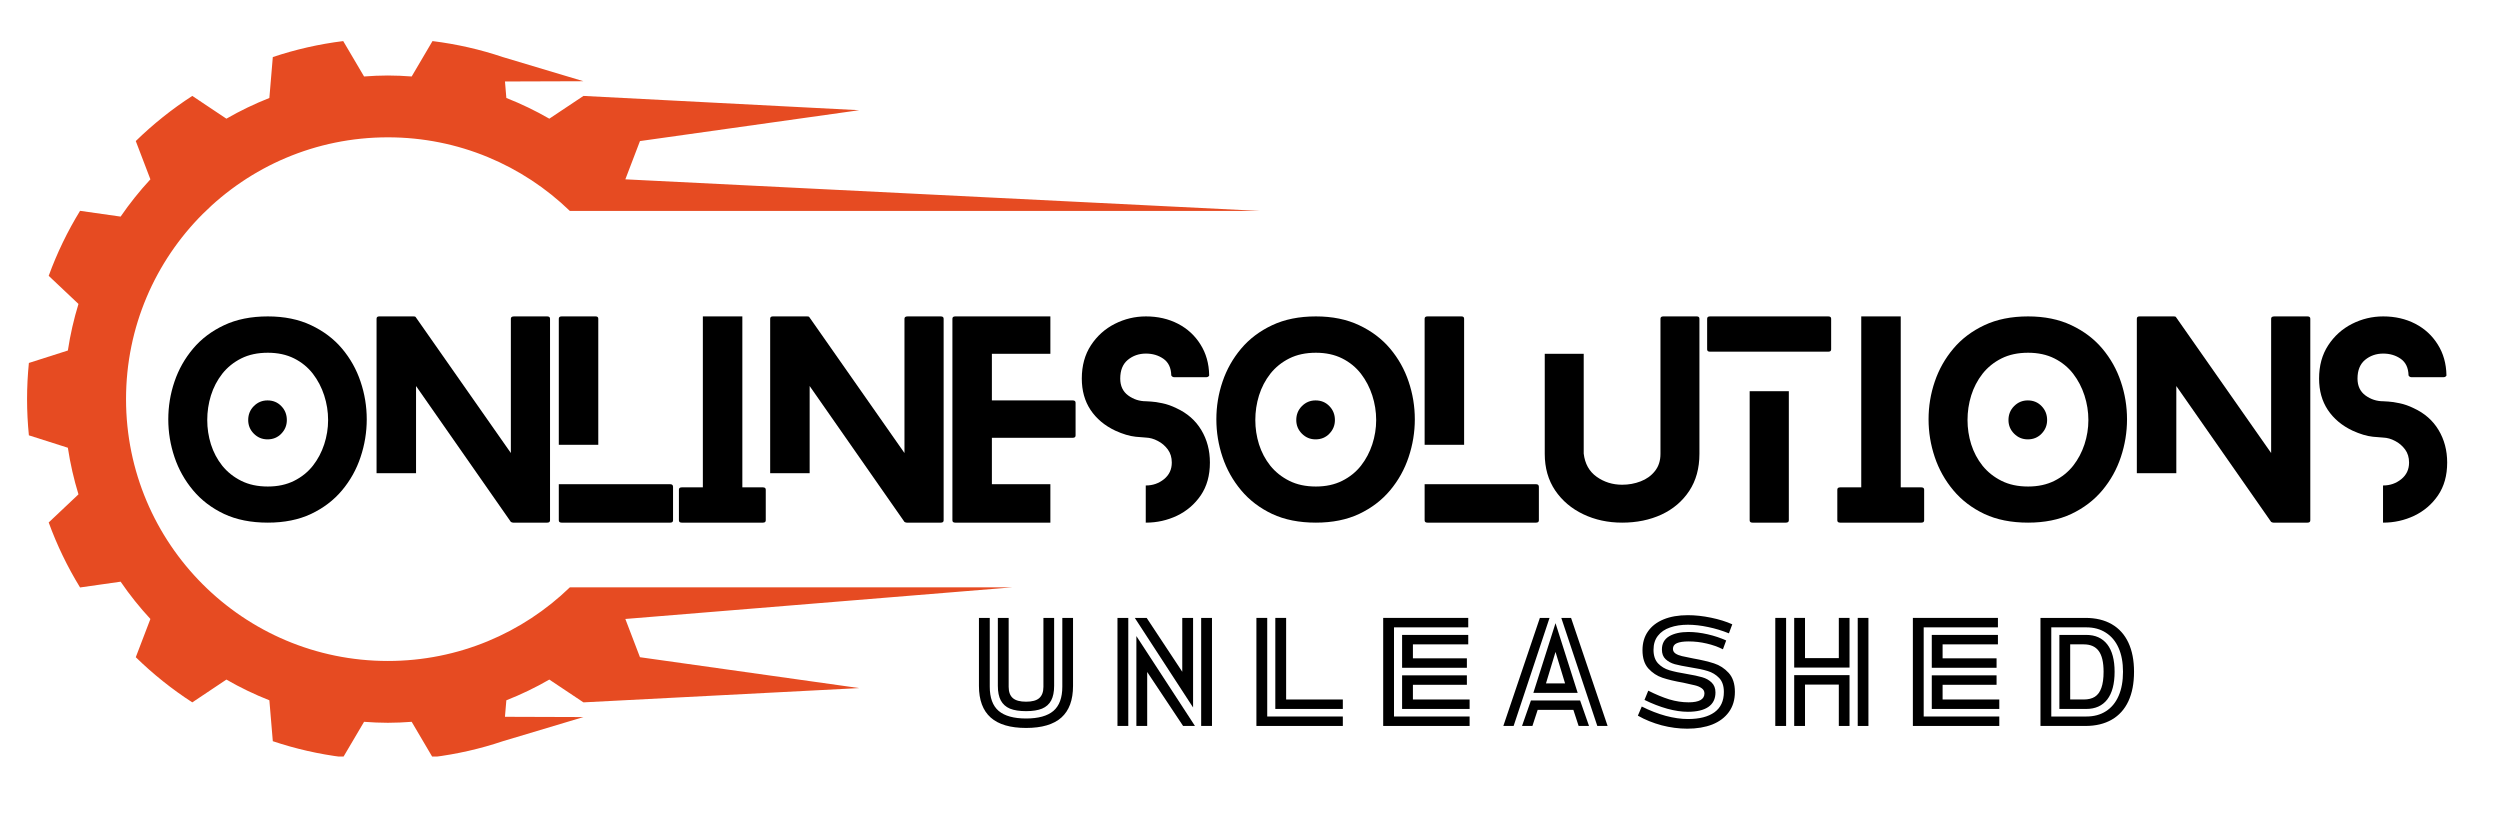 <?xml version="1.0" encoding="UTF-8"?> <svg xmlns:xlink="http://www.w3.org/1999/xlink" xmlns="http://www.w3.org/2000/svg" version="1.0" preserveAspectRatio="xMidYMid meet" viewBox="0 122.25 372 123.75" zoomAndPan="magnify" style="max-height: 500px" width="372" height="123.75"><defs><g></g><clipPath id="68dc920e48"><path clip-rule="nonzero" d="M 4.023 128.32 L 187.773 128.32 L 187.773 234.82 L 4.023 234.82 Z M 4.023 128.32"></path></clipPath></defs><rect fill-opacity="1" height="450" y="-37.5" fill="#ffffff" width="450" x="-37.5"></rect><rect fill-opacity="1" height="450" y="-37.5" fill="#ffffff" width="450" x="-37.5"></rect><g clip-path="url(#68dc920e48)"><path fill-rule="nonzero" fill-opacity="1" d="M 96.887 209.648 L 84.793 209.648 C 77.781 216.43 68.234 220.602 57.715 220.602 C 36.195 220.602 18.754 203.16 18.754 181.641 C 18.754 160.125 36.195 142.684 57.715 142.684 C 68.234 142.684 77.781 146.855 84.793 153.637 L 187.492 153.637 L 93.051 148.934 L 95.227 143.242 L 127.855 138.648 L 86.816 136.523 L 81.738 139.91 C 79.699 138.734 77.562 137.703 75.344 136.828 L 75.141 134.375 L 86.816 134.336 L 74.832 130.746 C 71.477 129.617 67.973 128.812 64.355 128.363 L 61.258 133.629 C 60.086 133.543 58.906 133.484 57.715 133.484 C 56.52 133.484 55.34 133.543 54.172 133.629 L 51.07 128.363 C 47.457 128.812 43.953 129.617 40.594 130.742 L 40.082 136.828 C 37.867 137.703 35.73 138.734 33.688 139.91 L 28.613 136.523 C 25.586 138.48 22.77 140.734 20.203 143.238 L 22.379 148.934 C 20.773 150.672 19.289 152.523 17.949 154.48 L 11.914 153.621 C 10.051 156.66 8.484 159.895 7.246 163.293 L 11.676 167.477 C 10.988 169.723 10.457 172.035 10.098 174.406 L 4.297 176.258 C 4.121 178.027 4.027 179.824 4.027 181.641 C 4.027 183.461 4.121 185.254 4.297 187.027 L 10.098 188.875 C 10.457 191.246 10.988 193.562 11.676 195.809 L 7.246 199.992 C 8.484 203.391 10.051 206.625 11.914 209.664 L 17.949 208.805 C 19.289 210.762 20.77 212.613 22.379 214.352 L 20.203 220.043 C 22.77 222.551 25.586 224.805 28.613 226.762 L 33.688 223.371 C 35.73 224.551 37.867 225.582 40.082 226.453 L 40.594 232.539 C 43.953 233.668 47.457 234.473 51.07 234.918 L 54.172 229.656 C 55.34 229.742 56.52 229.801 57.715 229.801 C 58.906 229.801 60.086 229.742 61.258 229.656 L 64.355 234.918 C 67.973 234.473 71.477 233.668 74.832 232.539 L 86.816 228.949 L 75.137 228.91 L 75.344 226.453 C 77.562 225.582 79.695 224.551 81.738 223.371 L 86.816 226.762 L 127.855 224.637 L 95.227 220.043 L 93.051 214.352 L 150.602 209.648 L 96.887 209.648" fill="#e64b22"></path></g><path fill-rule="nonzero" fill-opacity="1" d="M 72.121 153.637 L 79.332 153.637 C 73.352 149.016 65.855 146.262 57.715 146.262 C 38.176 146.262 22.336 162.102 22.336 181.641 C 22.336 201.184 38.176 217.023 57.715 217.023 C 65.855 217.023 73.352 214.27 79.332 209.648 L 58.871 209.648 L 67.922 211.441 C 64.719 212.539 61.285 213.133 57.715 213.133 C 40.324 213.133 26.223 199.031 26.223 181.641 C 26.223 164.25 40.324 150.152 57.715 150.152 C 61.285 150.152 64.719 150.746 67.922 151.844 L 58.871 153.637 L 72.121 153.637" fill="#ffffff"></path><g fill-opacity="1" fill="#000000"><g transform="translate(25.041, 200.019)"><g><path d="M 17.641 -15.266 C 17.641 -14.473 17.363 -13.797 16.812 -13.234 C 16.27 -12.672 15.586 -12.391 14.766 -12.391 C 13.973 -12.391 13.297 -12.672 12.734 -13.234 C 12.172 -13.797 11.891 -14.473 11.891 -15.266 C 11.891 -16.086 12.172 -16.781 12.734 -17.344 C 13.297 -17.906 13.973 -18.188 14.766 -18.188 C 15.586 -18.188 16.27 -17.906 16.812 -17.344 C 17.363 -16.781 17.641 -16.086 17.641 -15.266 Z M 29.531 -15.375 C 29.531 -13.457 29.223 -11.582 28.609 -9.75 C 28.004 -7.926 27.086 -6.281 25.859 -4.812 C 24.629 -3.344 23.094 -2.172 21.25 -1.297 C 19.406 -0.43 17.258 0 14.812 0 C 12.32 0 10.148 -0.43 8.297 -1.297 C 6.453 -2.172 4.914 -3.344 3.688 -4.812 C 2.457 -6.281 1.535 -7.926 0.922 -9.75 C 0.305 -11.582 0 -13.457 0 -15.375 C 0 -17.301 0.305 -19.172 0.922 -20.984 C 1.535 -22.797 2.457 -24.43 3.688 -25.891 C 4.914 -27.348 6.453 -28.508 8.297 -29.375 C 10.148 -30.25 12.32 -30.688 14.812 -30.688 C 17.258 -30.688 19.406 -30.25 21.25 -29.375 C 23.094 -28.508 24.629 -27.348 25.859 -25.891 C 27.086 -24.43 28.004 -22.797 28.609 -20.984 C 29.223 -19.172 29.531 -17.301 29.531 -15.375 Z M 23.781 -15.266 C 23.781 -16.516 23.586 -17.734 23.203 -18.922 C 22.816 -20.117 22.254 -21.195 21.516 -22.156 C 20.773 -23.113 19.844 -23.875 18.719 -24.438 C 17.594 -25 16.289 -25.281 14.812 -25.281 C 13.301 -25.281 11.984 -25 10.859 -24.438 C 9.734 -23.875 8.789 -23.113 8.031 -22.156 C 7.281 -21.195 6.719 -20.117 6.344 -18.922 C 5.977 -17.734 5.797 -16.516 5.797 -15.266 C 5.797 -14.035 5.977 -12.832 6.344 -11.656 C 6.719 -10.477 7.281 -9.414 8.031 -8.469 C 8.789 -7.531 9.734 -6.781 10.859 -6.219 C 11.984 -5.656 13.301 -5.375 14.812 -5.375 C 16.289 -5.375 17.594 -5.656 18.719 -6.219 C 19.844 -6.781 20.773 -7.531 21.516 -8.469 C 22.254 -9.414 22.816 -10.477 23.203 -11.656 C 23.586 -12.832 23.781 -14.035 23.781 -15.266 Z M 23.781 -15.266"></path></g></g></g><g fill-opacity="1" fill="#000000"><g transform="translate(56.032, 200.019)"><g><path d="M 25.391 -30.688 C 25.672 -30.688 25.812 -30.57 25.812 -30.344 L 25.812 -0.344 C 25.812 -0.113 25.672 0 25.391 0 L 20.328 0 C 20.305 0 20.25 -0.008 20.156 -0.031 C 20.07 -0.062 20.016 -0.086 19.984 -0.109 L 5.875 -20.328 L 5.875 -7.359 L 0 -7.359 L 0 -30.344 C 0 -30.57 0.129 -30.688 0.391 -30.688 L 5.484 -30.688 C 5.535 -30.688 5.598 -30.68 5.672 -30.672 C 5.754 -30.66 5.805 -30.629 5.828 -30.578 L 19.984 -10.359 L 19.984 -30.344 C 19.984 -30.57 20.141 -30.688 20.453 -30.688 Z M 25.391 -30.688"></path></g></g></g><g fill-opacity="1" fill="#000000"><g transform="translate(83.149, 200.019)"><g><path d="M 16.578 -5.719 C 16.859 -5.719 17 -5.586 17 -5.328 L 17 -0.344 C 17 -0.113 16.859 0 16.578 0 L 0.422 0 C 0.141 0 0 -0.113 0 -0.344 L 0 -5.719 Z M 5.875 -11.578 L 0 -11.578 L 0 -30.344 C 0 -30.57 0.141 -30.688 0.422 -30.688 L 5.484 -30.688 C 5.742 -30.688 5.875 -30.57 5.875 -30.344 Z M 5.875 -11.578"></path></g></g></g><g fill-opacity="1" fill="#000000"><g transform="translate(101.023, 200.019)"><g><path d="M 12.5 -5.25 C 12.781 -5.25 12.922 -5.133 12.922 -4.906 L 12.922 -0.344 C 12.922 -0.113 12.781 0 12.5 0 L 0.422 0 C 0.141 0 0 -0.113 0 -0.344 L 0 -4.906 C 0 -5.133 0.141 -5.25 0.422 -5.25 L 3.562 -5.25 L 3.562 -30.688 L 9.438 -30.688 L 9.438 -5.25 Z M 12.5 -5.25"></path></g></g></g><g fill-opacity="1" fill="#000000"><g transform="translate(114.601, 200.019)"><g><path d="M 25.391 -30.688 C 25.672 -30.688 25.812 -30.57 25.812 -30.344 L 25.812 -0.344 C 25.812 -0.113 25.672 0 25.391 0 L 20.328 0 C 20.305 0 20.25 -0.008 20.156 -0.031 C 20.07 -0.062 20.016 -0.086 19.984 -0.109 L 5.875 -20.328 L 5.875 -7.359 L 0 -7.359 L 0 -30.344 C 0 -30.57 0.129 -30.688 0.391 -30.688 L 5.484 -30.688 C 5.535 -30.688 5.598 -30.68 5.672 -30.672 C 5.754 -30.66 5.805 -30.629 5.828 -30.578 L 19.984 -10.359 L 19.984 -30.344 C 19.984 -30.57 20.141 -30.688 20.453 -30.688 Z M 25.391 -30.688"></path></g></g></g><g fill-opacity="1" fill="#000000"><g transform="translate(141.718, 200.019)"><g><path d="M 14.578 -5.719 L 14.578 0 L 0.422 0 C 0.141 0 0 -0.113 0 -0.344 L 0 -30.344 C 0 -30.57 0.141 -30.688 0.422 -30.688 L 14.578 -30.688 L 14.578 -25.125 L 5.875 -25.125 L 5.875 -18.188 L 17.906 -18.188 C 18.188 -18.188 18.328 -18.07 18.328 -17.844 L 18.328 -12.969 C 18.328 -12.738 18.188 -12.625 17.906 -12.625 L 5.875 -12.625 L 5.875 -5.719 Z M 14.578 -5.719"></path></g></g></g><g fill-opacity="1" fill="#000000"><g transform="translate(160.972, 200.019)"><g><path d="M 14.078 -17.031 C 15.691 -16.289 16.926 -15.207 17.781 -13.781 C 18.633 -12.363 19.062 -10.75 19.062 -8.938 C 19.062 -7.02 18.609 -5.395 17.703 -4.062 C 16.797 -2.738 15.617 -1.727 14.172 -1.031 C 12.723 -0.344 11.18 0 9.547 0 C 9.547 0 9.535 0 9.516 0 L 9.516 -5.531 C 9.535 -5.531 9.547 -5.531 9.547 -5.531 C 10.566 -5.531 11.461 -5.844 12.234 -6.469 C 13.004 -7.094 13.391 -7.914 13.391 -8.938 C 13.391 -9.707 13.191 -10.359 12.797 -10.891 C 12.398 -11.43 11.906 -11.852 11.312 -12.156 C 10.727 -12.469 10.141 -12.633 9.547 -12.656 C 9.422 -12.656 8.91 -12.695 8.016 -12.781 C 7.117 -12.875 6.109 -13.176 4.984 -13.688 C 3.398 -14.438 2.172 -15.469 1.297 -16.781 C 0.43 -18.094 0 -19.645 0 -21.438 C 0 -23.352 0.453 -25.004 1.359 -26.391 C 2.266 -27.773 3.445 -28.836 4.906 -29.578 C 6.363 -30.316 7.91 -30.688 9.547 -30.688 C 11.316 -30.688 12.906 -30.32 14.312 -29.594 C 15.719 -28.863 16.832 -27.836 17.656 -26.516 C 18.488 -25.203 18.922 -23.676 18.953 -21.938 C 18.973 -21.883 18.938 -21.82 18.844 -21.75 C 18.758 -21.676 18.656 -21.641 18.531 -21.641 L 13.734 -21.641 C 13.629 -21.641 13.531 -21.676 13.438 -21.75 C 13.352 -21.82 13.312 -21.883 13.312 -21.938 C 13.281 -23.039 12.895 -23.852 12.156 -24.375 C 11.414 -24.895 10.547 -25.156 9.547 -25.156 C 8.504 -25.156 7.602 -24.844 6.844 -24.219 C 6.094 -23.594 5.719 -22.664 5.719 -21.438 C 5.719 -20.344 6.113 -19.504 6.906 -18.922 C 7.695 -18.348 8.578 -18.062 9.547 -18.062 C 9.629 -18.062 9.883 -18.047 10.312 -18.016 C 10.75 -17.992 11.305 -17.91 11.984 -17.766 C 12.66 -17.629 13.359 -17.383 14.078 -17.031 Z M 14.078 -17.031"></path></g></g></g><g fill-opacity="1" fill="#000000"><g transform="translate(180.994, 200.019)"><g><path d="M 17.641 -15.266 C 17.641 -14.473 17.363 -13.797 16.812 -13.234 C 16.27 -12.672 15.586 -12.391 14.766 -12.391 C 13.973 -12.391 13.297 -12.672 12.734 -13.234 C 12.172 -13.797 11.891 -14.473 11.891 -15.266 C 11.891 -16.086 12.172 -16.781 12.734 -17.344 C 13.297 -17.906 13.973 -18.188 14.766 -18.188 C 15.586 -18.188 16.27 -17.906 16.812 -17.344 C 17.363 -16.781 17.641 -16.086 17.641 -15.266 Z M 29.531 -15.375 C 29.531 -13.457 29.223 -11.582 28.609 -9.75 C 28.004 -7.926 27.086 -6.281 25.859 -4.812 C 24.629 -3.344 23.094 -2.172 21.25 -1.297 C 19.406 -0.43 17.258 0 14.812 0 C 12.32 0 10.148 -0.43 8.297 -1.297 C 6.453 -2.172 4.914 -3.344 3.688 -4.812 C 2.457 -6.281 1.535 -7.926 0.922 -9.75 C 0.305 -11.582 0 -13.457 0 -15.375 C 0 -17.301 0.305 -19.172 0.922 -20.984 C 1.535 -22.797 2.457 -24.43 3.688 -25.891 C 4.914 -27.348 6.453 -28.508 8.297 -29.375 C 10.148 -30.25 12.32 -30.688 14.812 -30.688 C 17.258 -30.688 19.406 -30.25 21.25 -29.375 C 23.094 -28.508 24.629 -27.348 25.859 -25.891 C 27.086 -24.43 28.004 -22.797 28.609 -20.984 C 29.223 -19.172 29.531 -17.301 29.531 -15.375 Z M 23.781 -15.266 C 23.781 -16.516 23.586 -17.734 23.203 -18.922 C 22.816 -20.117 22.254 -21.195 21.516 -22.156 C 20.773 -23.113 19.844 -23.875 18.719 -24.438 C 17.594 -25 16.289 -25.281 14.812 -25.281 C 13.301 -25.281 11.984 -25 10.859 -24.438 C 9.734 -23.875 8.789 -23.113 8.031 -22.156 C 7.281 -21.195 6.719 -20.117 6.344 -18.922 C 5.977 -17.734 5.797 -16.516 5.797 -15.266 C 5.797 -14.035 5.977 -12.832 6.344 -11.656 C 6.719 -10.477 7.281 -9.414 8.031 -8.469 C 8.789 -7.531 9.734 -6.781 10.859 -6.219 C 11.984 -5.656 13.301 -5.375 14.812 -5.375 C 16.289 -5.375 17.594 -5.656 18.719 -6.219 C 19.844 -6.781 20.773 -7.531 21.516 -8.469 C 22.254 -9.414 22.816 -10.477 23.203 -11.656 C 23.586 -12.832 23.781 -14.035 23.781 -15.266 Z M 23.781 -15.266"></path></g></g></g><g fill-opacity="1" fill="#000000"><g transform="translate(211.985, 200.019)"><g><path d="M 16.578 -5.719 C 16.859 -5.719 17 -5.586 17 -5.328 L 17 -0.344 C 17 -0.113 16.859 0 16.578 0 L 0.422 0 C 0.141 0 0 -0.113 0 -0.344 L 0 -5.719 Z M 5.875 -11.578 L 0 -11.578 L 0 -30.344 C 0 -30.57 0.141 -30.688 0.422 -30.688 L 5.484 -30.688 C 5.742 -30.688 5.875 -30.57 5.875 -30.344 Z M 5.875 -11.578"></path></g></g></g><g fill-opacity="1" fill="#000000"><g transform="translate(229.859, 200.019)"><g><path d="M 22.625 -30.688 C 22.883 -30.688 23.016 -30.57 23.016 -30.344 L 23.016 -10.234 C 23.016 -8.086 22.508 -6.25 21.5 -4.719 C 20.488 -3.188 19.113 -2.016 17.375 -1.203 C 15.633 -0.398 13.68 0 11.516 0 C 9.41 0 7.484 -0.414 5.734 -1.25 C 3.984 -2.082 2.586 -3.266 1.547 -4.797 C 0.516 -6.328 0 -8.141 0 -10.234 L 0 -25.125 L 5.797 -25.125 L 5.797 -10.281 C 5.973 -8.77 6.613 -7.617 7.719 -6.828 C 8.832 -6.035 10.098 -5.641 11.516 -5.641 C 12.484 -5.641 13.398 -5.805 14.266 -6.141 C 15.141 -6.473 15.848 -6.984 16.391 -7.672 C 16.941 -8.359 17.219 -9.211 17.219 -10.234 L 17.219 -30.344 C 17.219 -30.57 17.359 -30.688 17.641 -30.688 Z M 22.625 -30.688"></path></g></g></g><g fill-opacity="1" fill="#000000"><g transform="translate(254.022, 200.019)"><g><path d="M 6.328 -19.562 L 12.156 -19.562 L 12.156 -0.344 C 12.156 -0.113 12.004 0 11.703 0 L 6.75 0 C 6.469 0 6.328 -0.113 6.328 -0.344 Z M 0.422 -25.438 C 0.141 -25.438 0 -25.551 0 -25.781 L 0 -30.344 C 0 -30.57 0.141 -30.688 0.422 -30.688 L 18.031 -30.688 C 18.312 -30.688 18.453 -30.57 18.453 -30.344 L 18.453 -25.781 C 18.453 -25.551 18.312 -25.438 18.031 -25.438 Z M 0.422 -25.438"></path></g></g></g><g fill-opacity="1" fill="#000000"><g transform="translate(273.392, 200.019)"><g><path d="M 12.5 -5.25 C 12.781 -5.25 12.922 -5.133 12.922 -4.906 L 12.922 -0.344 C 12.922 -0.113 12.781 0 12.5 0 L 0.422 0 C 0.141 0 0 -0.113 0 -0.344 L 0 -4.906 C 0 -5.133 0.141 -5.25 0.422 -5.25 L 3.562 -5.25 L 3.562 -30.688 L 9.438 -30.688 L 9.438 -5.25 Z M 12.5 -5.25"></path></g></g></g><g fill-opacity="1" fill="#000000"><g transform="translate(286.97, 200.019)"><g><path d="M 17.641 -15.266 C 17.641 -14.473 17.363 -13.797 16.812 -13.234 C 16.27 -12.672 15.586 -12.391 14.766 -12.391 C 13.973 -12.391 13.297 -12.672 12.734 -13.234 C 12.172 -13.797 11.891 -14.473 11.891 -15.266 C 11.891 -16.086 12.172 -16.781 12.734 -17.344 C 13.297 -17.906 13.973 -18.188 14.766 -18.188 C 15.586 -18.188 16.27 -17.906 16.812 -17.344 C 17.363 -16.781 17.641 -16.086 17.641 -15.266 Z M 29.531 -15.375 C 29.531 -13.457 29.223 -11.582 28.609 -9.75 C 28.004 -7.926 27.086 -6.281 25.859 -4.812 C 24.629 -3.344 23.094 -2.172 21.25 -1.297 C 19.406 -0.43 17.258 0 14.812 0 C 12.32 0 10.148 -0.43 8.297 -1.297 C 6.453 -2.172 4.914 -3.344 3.688 -4.812 C 2.457 -6.281 1.535 -7.926 0.922 -9.75 C 0.305 -11.582 0 -13.457 0 -15.375 C 0 -17.301 0.305 -19.172 0.922 -20.984 C 1.535 -22.797 2.457 -24.43 3.688 -25.891 C 4.914 -27.348 6.453 -28.508 8.297 -29.375 C 10.148 -30.25 12.32 -30.688 14.812 -30.688 C 17.258 -30.688 19.406 -30.25 21.25 -29.375 C 23.094 -28.508 24.629 -27.348 25.859 -25.891 C 27.086 -24.43 28.004 -22.797 28.609 -20.984 C 29.223 -19.172 29.531 -17.301 29.531 -15.375 Z M 23.781 -15.266 C 23.781 -16.516 23.586 -17.734 23.203 -18.922 C 22.816 -20.117 22.254 -21.195 21.516 -22.156 C 20.773 -23.113 19.844 -23.875 18.719 -24.438 C 17.594 -25 16.289 -25.281 14.812 -25.281 C 13.301 -25.281 11.984 -25 10.859 -24.438 C 9.734 -23.875 8.789 -23.113 8.031 -22.156 C 7.281 -21.195 6.719 -20.117 6.344 -18.922 C 5.977 -17.734 5.797 -16.516 5.797 -15.266 C 5.797 -14.035 5.977 -12.832 6.344 -11.656 C 6.719 -10.477 7.281 -9.414 8.031 -8.469 C 8.789 -7.531 9.734 -6.781 10.859 -6.219 C 11.984 -5.656 13.301 -5.375 14.812 -5.375 C 16.289 -5.375 17.594 -5.656 18.719 -6.219 C 19.844 -6.781 20.773 -7.531 21.516 -8.469 C 22.254 -9.414 22.816 -10.477 23.203 -11.656 C 23.586 -12.832 23.781 -14.035 23.781 -15.266 Z M 23.781 -15.266"></path></g></g></g><g fill-opacity="1" fill="#000000"><g transform="translate(317.961, 200.019)"><g><path d="M 25.391 -30.688 C 25.672 -30.688 25.812 -30.57 25.812 -30.344 L 25.812 -0.344 C 25.812 -0.113 25.672 0 25.391 0 L 20.328 0 C 20.305 0 20.25 -0.008 20.156 -0.031 C 20.07 -0.062 20.016 -0.086 19.984 -0.109 L 5.875 -20.328 L 5.875 -7.359 L 0 -7.359 L 0 -30.344 C 0 -30.57 0.129 -30.688 0.391 -30.688 L 5.484 -30.688 C 5.535 -30.688 5.598 -30.68 5.672 -30.672 C 5.754 -30.66 5.805 -30.629 5.828 -30.578 L 19.984 -10.359 L 19.984 -30.344 C 19.984 -30.57 20.141 -30.688 20.453 -30.688 Z M 25.391 -30.688"></path></g></g></g><g fill-opacity="1" fill="#000000"><g transform="translate(345.078, 200.019)"><g><path d="M 14.078 -17.031 C 15.691 -16.289 16.926 -15.207 17.781 -13.781 C 18.633 -12.363 19.062 -10.75 19.062 -8.938 C 19.062 -7.02 18.609 -5.395 17.703 -4.062 C 16.797 -2.738 15.617 -1.727 14.172 -1.031 C 12.723 -0.344 11.18 0 9.547 0 C 9.547 0 9.535 0 9.516 0 L 9.516 -5.531 C 9.535 -5.531 9.547 -5.531 9.547 -5.531 C 10.566 -5.531 11.461 -5.844 12.234 -6.469 C 13.004 -7.094 13.391 -7.914 13.391 -8.938 C 13.391 -9.707 13.191 -10.359 12.797 -10.891 C 12.398 -11.43 11.906 -11.852 11.312 -12.156 C 10.727 -12.469 10.141 -12.633 9.547 -12.656 C 9.422 -12.656 8.91 -12.695 8.016 -12.781 C 7.117 -12.875 6.109 -13.176 4.984 -13.688 C 3.398 -14.438 2.172 -15.469 1.297 -16.781 C 0.43 -18.094 0 -19.645 0 -21.438 C 0 -23.352 0.453 -25.004 1.359 -26.391 C 2.266 -27.773 3.445 -28.836 4.906 -29.578 C 6.363 -30.316 7.91 -30.688 9.547 -30.688 C 11.316 -30.688 12.906 -30.32 14.312 -29.594 C 15.719 -28.863 16.832 -27.836 17.656 -26.516 C 18.488 -25.203 18.922 -23.676 18.953 -21.938 C 18.973 -21.883 18.938 -21.82 18.844 -21.75 C 18.758 -21.676 18.656 -21.641 18.531 -21.641 L 13.734 -21.641 C 13.629 -21.641 13.531 -21.676 13.438 -21.75 C 13.352 -21.82 13.312 -21.883 13.312 -21.938 C 13.281 -23.039 12.895 -23.852 12.156 -24.375 C 11.414 -24.895 10.547 -25.156 9.547 -25.156 C 8.504 -25.156 7.602 -24.844 6.844 -24.219 C 6.094 -23.594 5.719 -22.664 5.719 -21.438 C 5.719 -20.344 6.113 -19.504 6.906 -18.922 C 7.695 -18.348 8.578 -18.062 9.547 -18.062 C 9.629 -18.062 9.883 -18.047 10.312 -18.016 C 10.75 -17.992 11.305 -17.91 11.984 -17.766 C 12.66 -17.629 13.359 -17.383 14.078 -17.031 Z M 14.078 -17.031"></path></g></g></g><g fill-opacity="1" fill="#000000"><g transform="translate(144.464, 230.272)"><g><path d="M 8.219 0.297 C 5.875 0.297 4.117 -0.219 2.953 -1.25 C 1.785 -2.289 1.203 -3.859 1.203 -5.953 L 1.203 -16.078 L 2.812 -16.078 L 2.812 -5.844 C 2.812 -4.195 3.254 -2.992 4.141 -2.234 C 5.035 -1.484 6.395 -1.109 8.219 -1.109 C 10.039 -1.109 11.395 -1.484 12.281 -2.234 C 13.164 -2.992 13.609 -4.195 13.609 -5.844 L 13.609 -16.078 L 15.203 -16.078 L 15.203 -5.953 C 15.203 -3.859 14.625 -2.289 13.469 -1.25 C 12.312 -0.219 10.562 0.297 8.219 0.297 Z M 8.219 -2.203 C 7.227 -2.203 6.426 -2.328 5.812 -2.578 C 5.207 -2.836 4.754 -3.242 4.453 -3.797 C 4.16 -4.348 4.016 -5.07 4.016 -5.969 L 4.016 -16.078 L 5.625 -16.078 L 5.625 -5.812 C 5.625 -5.062 5.832 -4.504 6.25 -4.141 C 6.664 -3.785 7.32 -3.609 8.219 -3.609 C 9.113 -3.609 9.766 -3.785 10.172 -4.141 C 10.586 -4.504 10.797 -5.062 10.797 -5.812 L 10.797 -16.078 L 12.391 -16.078 L 12.391 -5.969 C 12.391 -5.07 12.242 -4.348 11.953 -3.797 C 11.66 -3.242 11.207 -2.836 10.594 -2.578 C 9.988 -2.328 9.195 -2.203 8.219 -2.203 Z M 8.219 -2.203"></path></g></g></g><g fill-opacity="1" fill="#000000"><g transform="translate(165.077, 230.272)"><g><path d="M 2.812 -16.078 L 2.812 0 L 1.203 0 L 1.203 -16.078 Z M 5.547 -16.078 L 10.844 -8.062 L 10.844 -16.078 L 12.453 -16.078 L 12.453 -2.75 L 3.781 -16.078 Z M 15.266 -16.078 L 15.266 0 L 13.656 0 L 13.656 -16.078 Z M 12.734 0 L 10.969 0 L 5.625 -8.031 L 5.625 0 L 4.016 0 L 4.016 -13.375 Z M 12.734 0"></path></g></g></g><g fill-opacity="1" fill="#000000"><g transform="translate(185.751, 230.272)"><g><path d="M 2.812 -16.078 L 2.812 -1.406 L 14.062 -1.406 L 14.062 0 L 1.203 0 L 1.203 -16.078 Z M 5.625 -16.078 L 5.625 -3.938 L 14.062 -3.938 L 14.062 -2.531 L 4.016 -2.531 L 4.016 -16.078 Z M 5.625 -16.078"></path></g></g></g><g fill-opacity="1" fill="#000000"><g transform="translate(204.616, 230.272)"><g><path d="M 13.859 -16.078 L 13.859 -14.672 L 2.812 -14.672 L 2.812 -1.406 L 14.062 -1.406 L 14.062 0 L 1.203 0 L 1.203 -16.078 Z M 13.859 -13.547 L 13.859 -12.141 L 5.625 -12.141 L 5.625 -10.062 L 13.656 -10.062 L 13.656 -8.656 L 4.016 -8.656 L 4.016 -13.547 Z M 13.656 -7.531 L 13.656 -6.125 L 5.625 -6.125 L 5.625 -3.938 L 14.062 -3.938 L 14.062 -2.531 L 4.016 -2.531 L 4.016 -7.531 Z M 13.656 -7.531"></path></g></g></g><g fill-opacity="1" fill="#000000"><g transform="translate(223.602, 230.272)"><g><path d="M 6.969 -16.078 L 1.625 0 L 0.094 0 L 5.531 -16.078 Z M 10.172 -16.078 L 15.609 0 L 14.078 0 L 8.719 -16.078 Z M 11.156 -4.922 L 4.562 -4.922 L 7.859 -15.297 Z M 7.859 -11.016 L 6.438 -6.328 L 9.281 -6.328 Z M 11.516 -3.797 L 12.844 0 L 11.297 0 L 10.516 -2.391 L 5.203 -2.391 L 4.422 0 L 2.875 0 L 4.203 -3.797 Z M 11.516 -3.797"></path></g></g></g><g fill-opacity="1" fill="#000000"><g transform="translate(243.512, 230.272)"><g><path d="M 7.641 -2.109 C 6.711 -2.109 5.691 -2.258 4.578 -2.562 C 3.461 -2.875 2.332 -3.312 1.188 -3.875 L 1.75 -5.25 C 2.863 -4.688 3.906 -4.254 4.875 -3.953 C 5.852 -3.66 6.812 -3.516 7.75 -3.516 C 9.32 -3.516 10.109 -3.957 10.109 -4.844 C 10.109 -5.164 9.973 -5.422 9.703 -5.609 C 9.43 -5.805 9.094 -5.953 8.688 -6.047 C 8.289 -6.148 7.711 -6.281 6.953 -6.438 C 5.703 -6.656 4.672 -6.898 3.859 -7.172 C 3.055 -7.441 2.359 -7.898 1.766 -8.547 C 1.18 -9.203 0.891 -10.109 0.891 -11.266 C 0.891 -12.359 1.16 -13.289 1.703 -14.062 C 2.242 -14.844 3.02 -15.441 4.031 -15.859 C 5.039 -16.273 6.242 -16.484 7.641 -16.484 C 8.734 -16.484 9.883 -16.359 11.094 -16.109 C 12.301 -15.859 13.352 -15.531 14.25 -15.125 L 13.75 -13.781 C 12.75 -14.188 11.719 -14.5 10.656 -14.719 C 9.594 -14.945 8.586 -15.062 7.641 -15.062 C 6.648 -15.062 5.77 -14.926 5 -14.656 C 4.227 -14.395 3.625 -13.984 3.188 -13.422 C 2.75 -12.867 2.531 -12.172 2.531 -11.328 C 2.531 -10.473 2.754 -9.801 3.203 -9.312 C 3.66 -8.832 4.219 -8.492 4.875 -8.297 C 5.539 -8.098 6.414 -7.91 7.5 -7.734 C 8.445 -7.578 9.203 -7.414 9.766 -7.25 C 10.328 -7.094 10.797 -6.832 11.172 -6.469 C 11.555 -6.102 11.75 -5.609 11.75 -4.984 C 11.75 -4.035 11.395 -3.316 10.688 -2.828 C 9.988 -2.348 8.973 -2.109 7.641 -2.109 Z M 7.562 0.406 C 6.301 0.406 5.031 0.238 3.75 -0.094 C 2.469 -0.438 1.285 -0.914 0.203 -1.531 L 0.781 -2.891 C 1.988 -2.285 3.18 -1.82 4.359 -1.5 C 5.535 -1.188 6.633 -1.031 7.656 -1.031 C 9.352 -1.031 10.664 -1.363 11.594 -2.031 C 12.531 -2.707 13 -3.719 13 -5.062 C 13 -5.957 12.766 -6.648 12.297 -7.141 C 11.828 -7.629 11.258 -7.973 10.594 -8.172 C 9.938 -8.379 9.055 -8.566 7.953 -8.734 C 7.004 -8.891 6.254 -9.039 5.703 -9.188 C 5.148 -9.344 4.691 -9.594 4.328 -9.938 C 3.961 -10.281 3.781 -10.758 3.781 -11.375 C 3.781 -12.258 4.141 -12.914 4.859 -13.344 C 5.586 -13.77 6.547 -13.984 7.734 -13.984 C 8.629 -13.984 9.578 -13.867 10.578 -13.641 C 11.586 -13.41 12.508 -13.102 13.344 -12.719 L 12.859 -11.406 C 12.117 -11.781 11.312 -12.066 10.438 -12.266 C 9.562 -12.473 8.664 -12.578 7.75 -12.578 C 6.977 -12.578 6.395 -12.488 6 -12.312 C 5.613 -12.145 5.422 -11.863 5.422 -11.469 C 5.422 -11.188 5.547 -10.957 5.797 -10.781 C 6.047 -10.613 6.367 -10.484 6.766 -10.391 C 7.16 -10.297 7.711 -10.18 8.422 -10.047 C 9.66 -9.828 10.695 -9.582 11.531 -9.312 C 12.375 -9.039 13.102 -8.566 13.719 -7.891 C 14.332 -7.211 14.641 -6.273 14.641 -5.078 C 14.641 -3.898 14.344 -2.898 13.75 -2.078 C 13.164 -1.266 12.344 -0.645 11.281 -0.219 C 10.219 0.195 8.977 0.406 7.562 0.406 Z M 7.562 0.406"></path></g></g></g><g fill-opacity="1" fill="#000000"><g transform="translate(262.96, 230.272)"><g><path d="M 2.812 -16.078 L 2.812 0 L 1.203 0 L 1.203 -16.078 Z M 5.625 -16.078 L 5.625 -10.094 L 10.656 -10.094 L 10.656 -16.078 L 12.25 -16.078 L 12.25 -8.688 L 4.016 -8.688 L 4.016 -16.078 Z M 15.062 -16.078 L 15.062 0 L 13.469 0 L 13.469 -16.078 Z M 12.25 -7.562 L 12.25 0 L 10.656 0 L 10.656 -6.156 L 5.625 -6.156 L 5.625 0 L 4.016 0 L 4.016 -7.562 Z M 12.25 -7.562"></path></g></g></g><g fill-opacity="1" fill="#000000"><g transform="translate(283.433, 230.272)"><g><path d="M 13.859 -16.078 L 13.859 -14.672 L 2.812 -14.672 L 2.812 -1.406 L 14.062 -1.406 L 14.062 0 L 1.203 0 L 1.203 -16.078 Z M 13.859 -13.547 L 13.859 -12.141 L 5.625 -12.141 L 5.625 -10.062 L 13.656 -10.062 L 13.656 -8.656 L 4.016 -8.656 L 4.016 -13.547 Z M 13.656 -7.531 L 13.656 -6.125 L 5.625 -6.125 L 5.625 -3.938 L 14.062 -3.938 L 14.062 -2.531 L 4.016 -2.531 L 4.016 -7.531 Z M 13.656 -7.531"></path></g></g></g><g fill-opacity="1" fill="#000000"><g transform="translate(302.419, 230.272)"><g><path d="M 7.891 -16.078 C 9.422 -16.078 10.727 -15.766 11.812 -15.141 C 12.895 -14.516 13.719 -13.602 14.281 -12.406 C 14.844 -11.207 15.125 -9.758 15.125 -8.062 C 15.125 -6.344 14.844 -4.879 14.281 -3.672 C 13.719 -2.473 12.895 -1.562 11.812 -0.938 C 10.727 -0.312 9.422 0 7.891 0 L 1.203 0 L 1.203 -16.078 Z M 8.031 -1.406 C 9.156 -1.406 10.125 -1.664 10.938 -2.188 C 11.758 -2.707 12.391 -3.469 12.828 -4.469 C 13.266 -5.469 13.484 -6.664 13.484 -8.062 C 13.484 -9.438 13.266 -10.617 12.828 -11.609 C 12.391 -12.598 11.758 -13.352 10.938 -13.875 C 10.125 -14.406 9.156 -14.672 8.031 -14.672 L 2.812 -14.672 L 2.812 -1.406 Z M 8.016 -13.547 C 9.367 -13.547 10.41 -13.078 11.141 -12.141 C 11.867 -11.203 12.234 -9.844 12.234 -8.062 C 12.234 -6.258 11.867 -4.883 11.141 -3.938 C 10.41 -3 9.367 -2.531 8.016 -2.531 L 4.016 -2.531 L 4.016 -13.547 Z M 7.641 -3.938 C 8.316 -3.938 8.867 -4.07 9.297 -4.344 C 9.734 -4.625 10.055 -5.066 10.266 -5.672 C 10.484 -6.273 10.594 -7.07 10.594 -8.062 C 10.594 -9.488 10.348 -10.523 9.859 -11.172 C 9.379 -11.816 8.641 -12.141 7.641 -12.141 L 5.625 -12.141 L 5.625 -3.938 Z M 7.641 -3.938"></path></g></g></g></svg> 